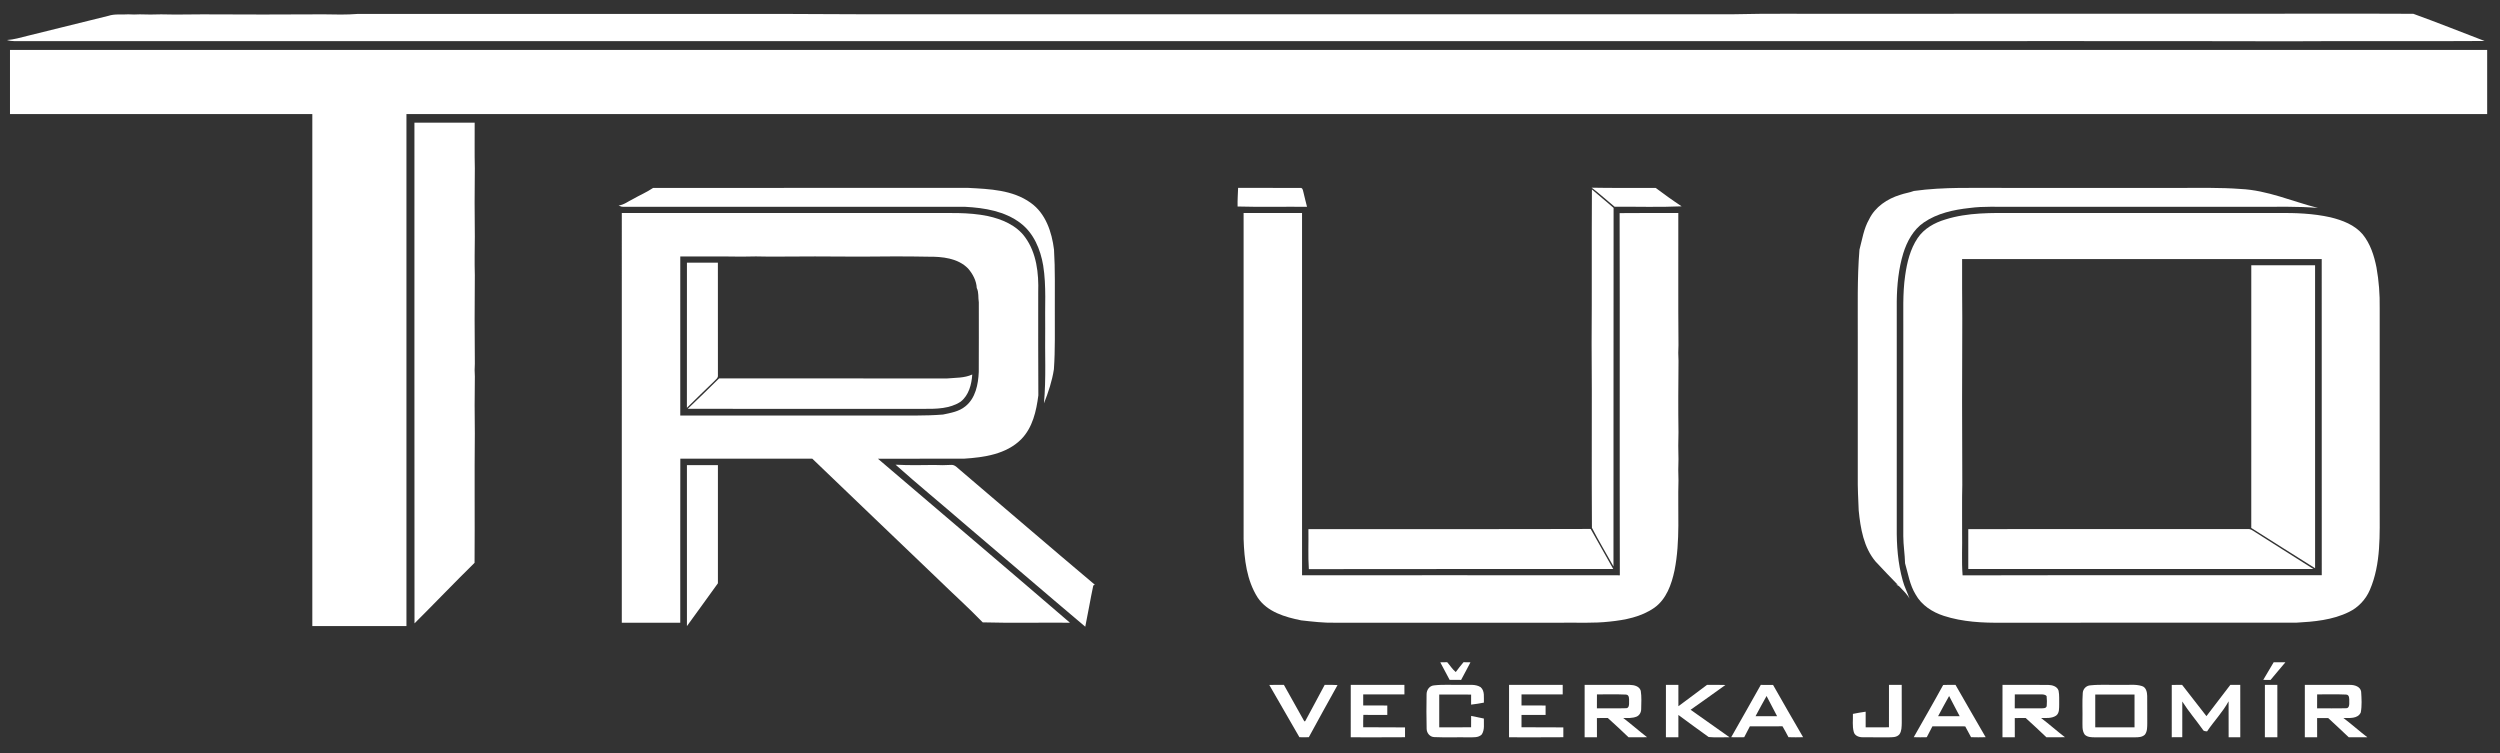 <?xml version="1.0" encoding="UTF-8" ?>
<!DOCTYPE svg PUBLIC "-//W3C//DTD SVG 1.1//EN" "http://www.w3.org/Graphics/SVG/1.1/DTD/svg11.dtd">
<svg width="1753pt" height="528pt" viewBox="0 0 1753 528" version="1.1" xmlns="http://www.w3.org/2000/svg">
<rect x="0" y="0" width="1753" height="528" fill="#333333" stroke="none"/>
<g id="#ee1c25ff">
</g>
<g id="#ffffffff">
<path fill="#ffffff" opacity="1.00" d=" M 75.97 11.12 C 80.50 9.58 85.31 10.42 89.99 10.05 C 92.66 10.22 95.33 10.22 98.00 10.06 C 102.99 10.24 108.00 10.24 112.99 10.06 C 122.66 10.30 132.34 10.13 142.00 10.06 C 170.34 10.21 198.68 10.24 227.01 10.05 C 235.00 10.21 243.02 10.40 251.00 9.76 C 340.34 9.75 429.69 9.76 519.04 9.76 C 559.70 9.63 600.34 10.19 641.00 10.00 C 832.34 10.00 1023.68 9.99 1215.02 10.00 C 1240.67 9.35 1266.35 9.80 1292.01 9.67 C 1405.33 9.69 1518.64 9.66 1631.96 9.60 C 1652.05 9.65 1672.15 9.49 1692.23 9.68 C 1708.98 15.74 1725.56 22.36 1742.20 28.74 C 1696.46 29.07 1650.73 28.63 1604.99 28.95 C 1498.66 28.68 1392.31 28.91 1285.97 28.83 C 862.66 28.83 439.35 28.83 16.05 28.83 C 12.32 28.75 8.48 29.26 4.87 28.06 C 9.77 27.79 14.47 26.29 19.22 25.15 C 38.13 20.46 57.06 15.85 75.97 11.12 Z" />
<path fill="#ffffff" opacity="1.00" d=" M 7.00 35.00 C 586.00 35.00 1165.00 35.00 1744.00 35.00 C 1744.00 50.00 1744.00 65.00 1744.00 80.00 C 1257.67 80.00 771.33 80.00 285.00 80.00 C 285.00 199.67 285.01 319.33 285.00 439.00 C 263.00 439.00 241.00 439.00 219.00 439.00 C 218.99 319.33 219.00 199.67 219.00 80.00 C 148.33 80.00 77.67 80.00 7.00 80.00 C 7.00 65.00 7.00 50.00 7.00 35.00 Z" />
<path fill="#ffffff" opacity="1.00" d=" M 290.60 86.01 C 304.68 85.99 318.76 86.00 332.84 86.00 C 332.91 96.67 332.68 107.34 332.95 118.00 C 332.75 133.99 332.75 150.00 332.95 165.99 C 332.88 174.99 332.69 184.00 332.95 193.01 C 332.76 213.67 332.75 234.34 332.96 255.00 C 332.76 258.00 332.76 261.01 332.97 264.01 C 332.81 277.33 332.72 290.67 332.95 304.00 C 332.63 334.21 333.00 364.43 332.76 394.65 C 318.55 408.62 304.78 423.05 290.65 437.11 C 290.53 320.08 290.64 203.04 290.60 86.01 Z" />
<path fill="#ffffff" opacity="1.00" d=" M 443.63 139.69 C 448.34 136.96 453.41 134.86 457.92 131.80 C 531.60 131.69 605.28 131.79 678.97 131.75 C 693.90 132.55 710.11 133.12 722.72 142.21 C 733.26 149.67 737.54 162.74 739.07 175.02 C 739.94 189.00 739.57 203.01 739.64 217.00 C 739.56 230.99 739.98 245.00 738.99 258.96 C 737.73 267.19 735.09 275.11 732.02 282.83 C 733.62 265.28 732.60 247.64 732.89 230.04 C 732.58 215.41 733.80 200.66 731.48 186.14 C 729.59 174.91 724.85 163.46 715.53 156.42 C 704.56 148.08 690.38 145.74 676.97 145.03 C 596.95 144.96 516.93 145.03 436.92 144.99 C 435.76 145.10 434.78 144.47 433.76 144.08 C 437.44 143.70 440.38 141.23 443.63 139.69 Z" />
<path fill="#ffffff" opacity="1.00" d=" M 868.16 131.72 C 882.91 131.83 897.66 131.68 912.41 131.79 C 913.69 132.29 913.62 133.88 914.01 134.98 C 914.76 138.34 915.64 141.67 916.48 145.01 C 900.26 144.86 884.02 145.27 867.80 144.80 C 867.68 140.43 868.02 136.08 868.16 131.72 Z" />
<path fill="#ffffff" opacity="1.00" d=" M 1116.07 131.61 C 1131.03 131.94 1146.00 131.64 1160.97 131.78 C 1166.92 136.23 1172.96 140.59 1179.17 144.68 C 1163.53 145.40 1147.82 144.84 1132.16 144.96 C 1126.76 140.55 1121.65 135.78 1116.07 131.61 Z" />
<path fill="#ffffff" opacity="1.00" d=" M 1342.04 133.90 C 1363.22 130.94 1384.71 131.90 1406.06 131.76 C 1446.71 131.76 1487.37 131.76 1528.03 131.76 C 1542.39 131.82 1556.77 131.41 1571.10 132.51 C 1589.88 133.37 1607.31 141.24 1625.34 145.82 C 1611.27 144.59 1597.12 145.08 1583.01 145.00 C 1525.67 145.00 1468.32 145.00 1410.98 145.00 C 1401.02 145.16 1391.02 144.49 1381.12 145.84 C 1369.92 147.05 1358.42 149.53 1348.99 155.99 C 1341.60 161.03 1337.18 169.27 1334.57 177.62 C 1331.30 188.41 1330.16 199.76 1330.01 210.99 C 1329.99 263.98 1330.01 316.96 1330.00 369.95 C 1329.87 382.42 1330.80 395.02 1334.19 407.07 C 1335.34 411.50 1337.55 415.54 1338.99 419.88 C 1337.39 416.68 1334.66 414.31 1332.29 411.72 C 1331.49 410.79 1330.45 410.16 1329.26 410.01 L 1330.72 410.06 C 1325.46 404.73 1320.34 399.25 1315.20 393.80 C 1306.80 383.88 1304.56 370.47 1303.32 357.93 C 1302.98 349.97 1302.56 342.00 1302.67 334.02 C 1302.67 301.35 1302.67 268.68 1302.67 236.00 C 1302.76 215.69 1302.18 195.32 1303.86 175.07 C 1305.78 167.91 1306.84 160.37 1310.60 153.83 C 1314.77 145.09 1323.38 139.36 1332.44 136.61 C 1335.57 135.49 1338.92 135.09 1342.04 133.90 Z" />
<path fill="#ffffff" opacity="1.00" d=" M 1116.25 132.84 C 1121.25 137.25 1126.50 141.36 1131.45 145.83 C 1131.31 229.61 1131.48 313.38 1131.37 397.16 C 1126.31 388.15 1121.00 379.26 1116.26 370.09 C 1115.93 327.07 1116.40 284.03 1116.04 241.01 C 1116.29 204.97 1116.03 168.89 1116.25 132.84 Z" />
<path fill="#ffffff" opacity="1.00" d=" M 436.01 149.35 C 507.68 149.37 579.35 149.36 651.03 149.36 C 664.91 149.47 678.96 148.66 692.65 151.50 C 702.55 153.65 712.71 157.91 718.82 166.37 C 726.87 177.42 728.42 191.70 728.00 204.99 C 728.05 229.07 727.89 253.15 728.09 277.22 C 726.67 288.22 724.09 299.86 716.04 308.04 C 705.61 318.50 690.04 320.74 675.96 321.62 C 655.84 321.70 635.71 321.60 615.59 321.66 C 660.47 359.99 705.52 398.14 750.24 436.65 C 729.85 436.47 709.44 436.97 689.07 436.40 C 679.03 425.97 668.17 416.31 657.82 406.16 C 628.42 377.96 598.92 349.86 569.57 321.62 C 538.72 321.66 507.88 321.66 477.04 321.62 C 476.95 359.96 477.03 398.30 477.00 436.64 C 463.33 436.64 449.66 436.64 436.00 436.64 C 436.00 340.88 435.99 245.12 436.01 149.35 M 477.01 179.84 C 476.99 217.01 477.01 254.18 477.00 291.35 C 525.67 291.37 574.35 291.35 623.03 291.36 C 635.76 291.28 648.53 291.71 661.21 290.68 C 666.68 289.55 672.47 288.59 676.93 284.91 C 684.07 279.22 685.94 269.50 686.31 260.86 C 686.42 244.58 686.34 228.29 686.35 212.01 C 685.77 208.66 686.47 205.04 684.90 201.94 C 684.67 196.87 682.09 192.01 678.79 188.25 C 671.62 180.96 660.67 179.91 650.99 180.00 C 635.01 179.68 618.99 179.79 603.00 179.95 C 582.00 179.75 561.00 179.78 540.00 179.95 C 533.33 179.75 526.66 179.76 519.99 179.95 C 505.67 179.71 491.34 179.92 477.01 179.84 Z" />
<path fill="#ffffff" opacity="1.00" d=" M 872.01 149.36 C 885.67 149.36 899.33 149.37 912.99 149.35 C 913.01 234.02 912.99 318.69 913.00 403.36 C 987.28 403.39 1061.55 403.30 1135.83 403.40 C 1135.61 318.75 1135.90 234.09 1135.68 149.44 C 1149.39 149.26 1163.11 149.41 1176.83 149.36 C 1176.92 180.24 1176.68 211.13 1176.95 242.00 C 1176.76 245.67 1176.74 249.35 1176.97 253.02 C 1176.83 269.67 1176.70 286.35 1176.95 303.01 C 1176.75 309.33 1176.76 315.67 1176.95 322.00 C 1176.76 327.00 1176.75 332.01 1176.95 337.01 C 1176.28 357.99 1178.32 379.23 1174.18 399.96 C 1172.11 409.72 1168.50 420.10 1160.04 426.14 C 1150.89 432.56 1139.55 434.77 1128.62 435.87 C 1117.46 437.12 1106.23 436.49 1095.03 436.64 C 1042.03 436.64 989.04 436.64 936.04 436.65 C 928.12 436.83 920.25 435.86 912.40 435.00 C 901.10 432.70 888.66 429.15 881.88 419.02 C 874.16 406.89 872.46 392.11 872.02 378.05 C 871.98 301.82 872.00 225.59 872.01 149.36 Z" />
<path fill="#ffffff" opacity="1.00" d=" M 1364.11 153.89 C 1379.90 148.89 1396.61 149.31 1412.98 149.36 C 1474.31 149.36 1535.65 149.36 1596.98 149.36 C 1609.43 149.22 1622.01 149.64 1634.20 152.39 C 1642.50 154.43 1651.09 157.66 1656.76 164.38 C 1662.11 170.98 1664.76 179.32 1666.39 187.54 C 1668.06 196.91 1668.80 206.46 1668.64 215.97 C 1668.64 262.33 1668.64 308.68 1668.64 355.03 C 1668.59 374.67 1669.70 395.25 1661.73 413.69 C 1658.87 420.36 1653.63 425.95 1647.09 429.11 C 1635.61 434.80 1622.60 435.94 1610.01 436.63 C 1541.35 436.66 1472.69 436.63 1404.03 436.64 C 1390.24 436.82 1376.18 436.12 1362.98 431.83 C 1354.97 429.24 1347.37 424.36 1343.23 416.85 C 1339.12 410.18 1337.98 402.34 1335.83 394.98 C 1335.68 388.65 1334.61 382.34 1334.59 375.98 C 1334.61 327.99 1334.59 280.00 1334.60 232.01 C 1334.73 219.02 1334.02 205.96 1335.92 193.07 C 1337.21 183.97 1339.44 174.69 1344.63 166.96 C 1349.12 160.25 1356.51 156.14 1364.11 153.89 M 1375.83 181.65 C 1375.85 195.44 1375.78 209.22 1375.95 223.00 C 1375.75 262.00 1375.79 301.01 1375.96 340.01 C 1375.67 351.02 1375.91 362.04 1375.83 373.06 C 1376.04 383.18 1375.39 393.35 1376.17 403.44 C 1460.12 403.23 1544.07 403.45 1628.02 403.33 C 1627.97 329.43 1628.02 255.54 1627.99 181.64 C 1543.94 181.66 1459.89 181.63 1375.83 181.65 Z" />
<path fill="#ffffff" opacity="1.00" d=" M 481.68 184.16 C 488.91 184.17 496.15 184.16 503.38 184.16 C 503.42 210.48 503.40 236.79 503.40 263.10 C 503.69 265.14 501.69 266.21 500.56 267.55 C 494.14 273.57 487.98 279.85 481.65 285.96 C 481.71 252.02 481.64 218.09 481.68 184.16 Z" />
<path fill="#ffffff" opacity="1.00" d=" M 1578.60 186.00 C 1593.51 186.00 1608.42 185.99 1623.33 186.01 C 1623.33 256.82 1623.32 327.64 1623.34 398.45 C 1608.38 389.10 1593.50 379.62 1578.59 370.20 C 1578.61 308.80 1578.60 247.40 1578.60 186.00 Z" />
<path fill="#ffffff" opacity="1.00" d=" M 663.96 265.38 C 669.93 264.81 676.13 265.18 681.74 262.60 C 681.32 269.54 679.33 277.20 673.61 281.66 C 666.09 286.61 656.65 286.75 647.95 286.69 C 592.72 286.67 537.48 286.73 482.24 286.67 C 489.67 279.66 496.92 272.47 504.22 265.33 C 557.47 265.41 610.71 265.29 663.96 265.38 Z" />
<path fill="#ffffff" opacity="1.00" d=" M 627.97 325.84 C 636.97 326.30 645.99 326.20 654.99 326.04 C 659.03 326.26 663.08 326.22 667.12 325.98 C 669.75 325.87 671.43 328.23 673.32 329.68 C 704.79 356.42 736.07 383.42 767.67 409.99 C 767.40 410.14 766.87 410.43 766.61 410.57 C 764.56 420.15 762.98 429.85 760.99 439.45 C 732.36 415.29 703.99 390.84 675.43 366.60 C 659.68 352.94 643.51 339.74 627.97 325.84 Z" />
<path fill="#ffffff" opacity="1.00" d=" M 481.67 326.17 C 488.91 326.16 496.16 326.15 503.40 326.17 C 503.40 353.78 503.40 381.38 503.40 408.99 C 496.24 419.05 488.89 428.99 481.68 439.02 C 481.65 401.41 481.68 363.79 481.67 326.17 Z" />
<path fill="#ffffff" opacity="1.00" d=" M 917.46 371.02 C 983.43 370.91 1049.40 371.14 1115.37 370.90 C 1120.65 380.25 1125.87 389.63 1131.19 398.96 C 1060.04 399.09 988.90 398.89 917.76 399.07 C 917.12 389.74 917.64 380.36 917.46 371.02 Z" />
<path fill="#ffffff" opacity="1.00" d=" M 1380.16 371.01 C 1445.46 370.98 1510.76 371.03 1576.06 370.98 C 1577.40 370.82 1578.66 371.37 1579.78 372.13 C 1593.85 381.15 1608.05 389.97 1622.13 398.98 C 1541.47 399.03 1460.82 398.99 1380.16 399.00 C 1380.17 389.67 1380.16 380.34 1380.16 371.01 Z" />
<path fill="#ffffff" opacity="1.00" d=" M 1009.92 464.42 C 1011.52 464.38 1013.15 464.36 1014.78 464.33 C 1016.79 466.62 1018.38 469.30 1020.78 471.24 C 1022.49 468.86 1024.35 466.60 1026.22 464.34 C 1027.83 464.36 1029.45 464.38 1031.09 464.41 C 1029.01 468.58 1026.66 472.60 1024.54 476.75 C 1021.84 476.79 1019.15 476.79 1016.47 476.71 C 1014.36 472.57 1012.04 468.55 1009.92 464.42 Z" />
<path fill="#ffffff" opacity="1.00" d=" M 1594.30 464.38 C 1597.03 464.34 1599.77 464.34 1602.53 464.38 C 1599.13 468.57 1595.48 472.55 1592.11 476.77 C 1590.38 476.75 1588.68 476.75 1586.99 476.74 C 1589.38 472.59 1591.83 468.48 1594.30 464.38 Z" />
<path fill="#ffffff" opacity="1.00" d=" M 890.03 480.30 C 893.44 480.19 896.85 480.20 900.28 480.25 C 905.04 488.77 909.81 497.29 914.58 505.80 C 914.74 505.76 915.06 505.70 915.22 505.67 C 919.87 497.25 924.26 488.68 928.87 480.23 C 931.87 480.18 934.88 480.19 937.89 480.37 C 931.08 492.50 924.42 504.72 917.74 516.92 C 915.54 517.00 913.34 517.00 911.15 516.93 C 904.17 504.69 897.07 492.52 890.03 480.30 Z" />
<path fill="#ffffff" opacity="1.00" d=" M 947.15 480.22 C 959.69 480.22 972.23 480.23 984.77 480.23 C 984.77 482.44 984.76 484.66 984.78 486.89 C 975.14 486.90 965.51 486.88 955.88 486.90 C 955.87 489.49 955.87 492.08 955.88 494.68 C 961.51 494.71 967.14 494.67 972.77 494.70 C 972.76 496.89 972.76 499.09 972.77 501.30 C 967.17 501.30 961.57 501.36 955.98 501.27 C 955.85 504.16 955.84 507.06 955.88 509.96 C 965.66 510.08 975.43 509.90 985.20 510.06 C 985.19 512.35 985.19 514.64 985.21 516.94 C 972.52 517.07 959.83 516.97 947.14 516.99 C 947.15 504.74 947.14 492.48 947.15 480.22 Z" />
<path fill="#ffffff" opacity="1.00" d=" M 1005.44 480.60 C 1012.26 479.80 1019.18 480.42 1026.04 480.22 C 1030.09 480.40 1034.59 479.54 1038.21 481.83 C 1041.29 484.51 1040.36 489.06 1040.50 492.68 C 1037.53 493.28 1034.53 493.72 1031.53 494.08 C 1031.51 491.73 1031.52 489.38 1031.55 487.04 C 1024.09 486.95 1016.64 487.01 1009.19 487.00 C 1009.19 494.66 1009.20 502.33 1009.19 509.99 C 1016.63 510.01 1024.08 510.01 1031.53 509.98 C 1031.51 507.32 1031.52 504.66 1031.56 502.01 C 1034.53 502.61 1037.50 503.24 1040.49 503.84 C 1040.36 507.56 1041.19 511.71 1039.00 515.01 C 1036.65 517.42 1033.01 516.93 1029.97 517.02 C 1021.92 516.88 1013.86 517.21 1005.83 516.86 C 1002.69 516.82 1000.39 514.06 1000.36 511.04 C 1000.14 502.99 1000.20 494.93 1000.32 486.89 C 1000.29 483.86 1002.26 480.90 1005.44 480.60 Z" />
<path fill="#ffffff" opacity="1.00" d=" M 1058.15 480.23 C 1070.69 480.22 1083.23 480.23 1095.77 480.23 C 1095.76 482.44 1095.76 484.66 1095.77 486.89 C 1086.14 486.90 1076.51 486.88 1066.89 486.90 C 1066.87 489.49 1066.87 492.08 1066.88 494.68 C 1072.50 494.70 1078.13 494.67 1083.77 494.70 C 1083.76 496.89 1083.76 499.09 1083.77 501.30 C 1078.13 501.33 1072.50 501.29 1066.88 501.32 C 1066.87 504.20 1066.87 507.08 1066.88 509.96 C 1076.65 510.08 1086.43 509.91 1096.21 510.05 C 1096.19 512.34 1096.19 514.64 1096.21 516.94 C 1083.52 517.07 1070.82 516.98 1058.13 516.99 C 1058.16 504.73 1058.13 492.48 1058.15 480.23 Z" />
<path fill="#ffffff" opacity="1.00" d=" M 1111.15 480.22 C 1121.76 480.26 1132.36 480.18 1142.97 480.25 C 1145.89 480.30 1149.59 481.19 1150.50 484.40 C 1151.17 488.59 1150.88 492.88 1150.80 497.11 C 1150.85 499.30 1149.70 501.57 1147.64 502.47 C 1144.64 503.69 1141.34 503.51 1138.18 503.44 C 1143.90 507.77 1149.25 512.56 1154.94 516.94 C 1150.61 517.02 1146.28 517.01 1141.95 516.99 C 1137.14 512.41 1132.32 507.85 1127.37 503.44 C 1124.82 503.49 1122.29 503.50 1119.76 503.50 C 1119.78 507.99 1119.77 512.49 1119.78 516.99 C 1116.89 517.00 1114.01 517.00 1111.14 516.99 C 1111.14 504.74 1111.13 492.48 1111.15 480.22 M 1119.78 486.90 C 1119.77 490.15 1119.76 493.41 1119.75 496.67 C 1126.47 496.64 1133.21 496.82 1139.94 496.60 C 1142.46 496.82 1142.35 493.78 1142.31 492.05 C 1142.30 490.19 1142.65 487.03 1139.97 487.03 C 1133.24 486.70 1126.50 486.99 1119.78 486.90 Z" />
<path fill="#ffffff" opacity="1.00" d=" M 1168.15 480.22 C 1171.05 480.22 1173.96 480.22 1176.88 480.22 C 1176.88 485.21 1176.86 490.20 1176.89 495.20 C 1183.64 490.29 1190.25 485.20 1196.95 480.23 C 1201.25 480.23 1205.55 480.17 1209.86 480.31 C 1201.78 486.19 1193.60 491.92 1185.45 497.69 C 1194.61 504.02 1203.57 510.61 1212.72 516.96 C 1207.84 516.88 1202.93 517.28 1198.09 516.80 C 1190.92 511.77 1183.96 506.45 1176.88 501.32 C 1176.88 506.54 1176.87 511.77 1176.88 516.99 C 1173.96 517.00 1171.04 517.00 1168.14 516.99 C 1168.16 504.73 1168.13 492.48 1168.15 480.22 Z" />
<path fill="#ffffff" opacity="1.00" d=" M 1234.66 480.25 C 1237.51 480.20 1240.38 480.21 1243.26 480.26 C 1250.27 492.49 1257.19 504.77 1264.34 516.92 C 1260.92 517.02 1257.49 517.04 1254.08 516.92 C 1252.74 514.33 1251.35 511.77 1249.88 509.27 C 1242.25 509.38 1234.62 509.28 1227.00 509.32 C 1225.67 511.86 1224.32 514.38 1223.04 516.94 C 1219.99 517.02 1216.95 517.02 1213.92 516.93 C 1220.85 504.71 1227.81 492.51 1234.66 480.25 M 1230.97 502.22 C 1236.01 502.23 1241.06 502.22 1246.11 502.21 C 1243.72 497.45 1241.11 492.80 1238.71 488.04 C 1236.11 492.75 1233.47 497.45 1230.97 502.22 Z" />
<path fill="#ffffff" opacity="1.00" d=" M 1324.55 480.22 C 1327.52 480.22 1330.49 480.22 1333.48 480.22 C 1333.52 489.15 1333.48 498.07 1333.51 507.00 C 1333.42 509.66 1333.49 512.59 1331.91 514.87 C 1329.98 517.20 1326.70 516.96 1324.01 517.01 C 1317.97 516.94 1311.93 517.09 1305.90 516.95 C 1303.43 516.97 1300.54 515.88 1299.87 513.25 C 1298.72 509.14 1299.40 504.79 1299.26 500.58 C 1302.22 500.01 1305.20 499.42 1308.20 499.04 C 1308.19 502.69 1308.19 506.34 1308.20 510.00 C 1313.64 509.99 1319.08 510.02 1324.54 509.98 C 1324.52 500.06 1324.50 490.14 1324.55 480.22 Z" />
<path fill="#ffffff" opacity="1.00" d=" M 1362.55 480.31 C 1365.42 480.20 1368.31 480.19 1371.20 480.23 C 1378.29 492.44 1385.17 504.77 1392.34 516.92 C 1388.92 517.02 1385.51 517.04 1382.11 516.92 C 1380.74 514.39 1379.36 511.86 1378.01 509.33 C 1370.34 509.30 1362.67 509.31 1355.00 509.32 C 1353.67 511.85 1352.32 514.38 1351.04 516.94 C 1347.99 517.03 1344.95 517.02 1341.92 516.92 C 1348.81 504.73 1355.84 492.61 1362.55 480.31 M 1358.98 502.22 C 1364.03 502.24 1369.08 502.22 1374.14 502.22 C 1371.70 497.47 1369.11 492.80 1366.72 488.04 C 1364.11 492.75 1361.47 497.44 1358.98 502.22 Z" />
<path fill="#ffffff" opacity="1.00" d=" M 1404.15 480.22 C 1414.79 480.25 1425.43 480.18 1436.07 480.26 C 1438.93 480.29 1442.54 481.22 1443.48 484.33 C 1444.11 487.50 1443.82 490.77 1443.90 493.99 C 1443.80 496.66 1444.16 499.95 1441.76 501.78 C 1438.68 503.87 1434.71 503.46 1431.19 503.45 C 1436.91 507.78 1442.25 512.57 1447.95 516.94 C 1443.60 517.02 1439.27 517.01 1434.94 516.98 C 1430.15 512.41 1425.32 507.88 1420.40 503.45 C 1417.84 503.49 1415.30 503.50 1412.76 503.50 C 1412.78 507.99 1412.76 512.49 1412.78 516.99 C 1409.89 517.00 1407.00 517.00 1404.13 516.99 C 1404.16 504.73 1404.13 492.48 1404.15 480.22 M 1412.78 486.90 C 1412.78 490.15 1412.76 493.40 1412.74 496.66 C 1418.86 496.72 1424.99 496.69 1431.12 496.70 C 1432.54 496.57 1434.64 496.94 1435.15 495.12 C 1435.36 492.80 1435.35 490.46 1435.09 488.15 C 1434.14 486.86 1432.37 486.94 1430.99 486.89 C 1424.91 486.87 1418.84 486.90 1412.78 486.90 Z" />
<path fill="#ffffff" opacity="1.00" d=" M 1465.41 480.60 C 1472.90 479.78 1480.48 480.42 1488.00 480.22 C 1492.62 480.42 1497.40 479.63 1501.89 481.05 C 1504.83 481.88 1505.57 485.32 1505.61 487.99 C 1505.70 494.31 1505.59 500.64 1505.66 506.97 C 1505.61 509.71 1505.76 512.75 1504.04 515.08 C 1502.19 516.94 1499.42 517.01 1496.98 517.01 C 1487.65 516.99 1478.32 516.99 1468.99 517.01 C 1466.51 517.00 1463.75 516.97 1461.86 515.16 C 1459.69 512.23 1460.34 508.38 1460.23 504.97 C 1460.37 498.61 1459.97 492.23 1460.43 485.89 C 1460.62 483.18 1462.67 480.91 1465.41 480.60 M 1469.19 487.01 C 1469.19 494.67 1469.20 502.33 1469.19 510.00 C 1478.37 510.00 1487.55 510.01 1496.73 509.99 C 1496.72 502.33 1496.72 494.67 1496.73 487.01 C 1487.55 486.99 1478.37 486.99 1469.19 487.01 Z" />
<path fill="#ffffff" opacity="1.00" d=" M 1522.84 480.27 C 1525.24 480.23 1527.66 480.22 1530.08 480.22 C 1535.80 487.51 1541.48 494.82 1547.15 502.15 C 1552.78 494.88 1558.31 487.54 1563.91 480.24 C 1566.21 480.22 1568.54 480.22 1570.87 480.22 C 1570.90 492.48 1570.87 504.73 1570.89 516.99 C 1568.15 517.00 1565.43 517.00 1562.72 516.99 C 1562.72 508.57 1562.75 500.16 1562.69 491.75 C 1558.57 499.35 1552.42 505.66 1547.61 512.84 C 1546.42 512.71 1545.08 512.79 1544.54 511.52 C 1539.85 504.91 1534.56 498.74 1530.22 491.90 C 1530.19 500.25 1530.18 508.59 1530.21 516.94 C 1527.74 517.00 1525.27 517.00 1522.83 516.95 C 1522.85 504.72 1522.83 492.49 1522.84 480.27 Z" />
<path fill="#ffffff" opacity="1.00" d=" M 1588.15 480.22 C 1591.04 480.22 1593.95 480.22 1596.87 480.22 C 1596.90 492.47 1596.86 504.73 1596.89 516.99 C 1593.96 517.00 1591.04 517.00 1588.13 516.99 C 1588.16 504.73 1588.13 492.48 1588.15 480.22 Z" />
<path fill="#ffffff" opacity="1.00" d=" M 1616.15 480.22 C 1626.76 480.25 1637.38 480.18 1647.99 480.25 C 1651.10 480.24 1655.14 481.45 1655.64 485.04 C 1655.93 489.84 1656.26 494.80 1655.38 499.55 C 1653.34 504.17 1647.33 503.44 1643.18 503.45 C 1648.91 507.77 1654.26 512.57 1659.95 516.95 C 1655.60 517.01 1651.27 517.01 1646.94 516.98 C 1642.20 512.41 1637.34 507.98 1632.53 503.50 C 1629.93 503.49 1627.34 503.49 1624.76 503.49 C 1624.78 507.99 1624.76 512.49 1624.78 516.99 C 1621.89 517.00 1619.01 517.00 1616.14 516.99 C 1616.16 504.73 1616.13 492.48 1616.15 480.22 M 1624.78 486.90 C 1624.77 490.16 1624.76 493.41 1624.75 496.68 C 1631.44 496.64 1638.15 496.82 1644.85 496.61 C 1647.43 496.86 1647.37 493.78 1647.30 492.00 C 1647.31 490.14 1647.59 487.00 1644.94 487.02 C 1638.22 486.70 1631.49 486.98 1624.78 486.90 Z" />
</g>
</svg>
